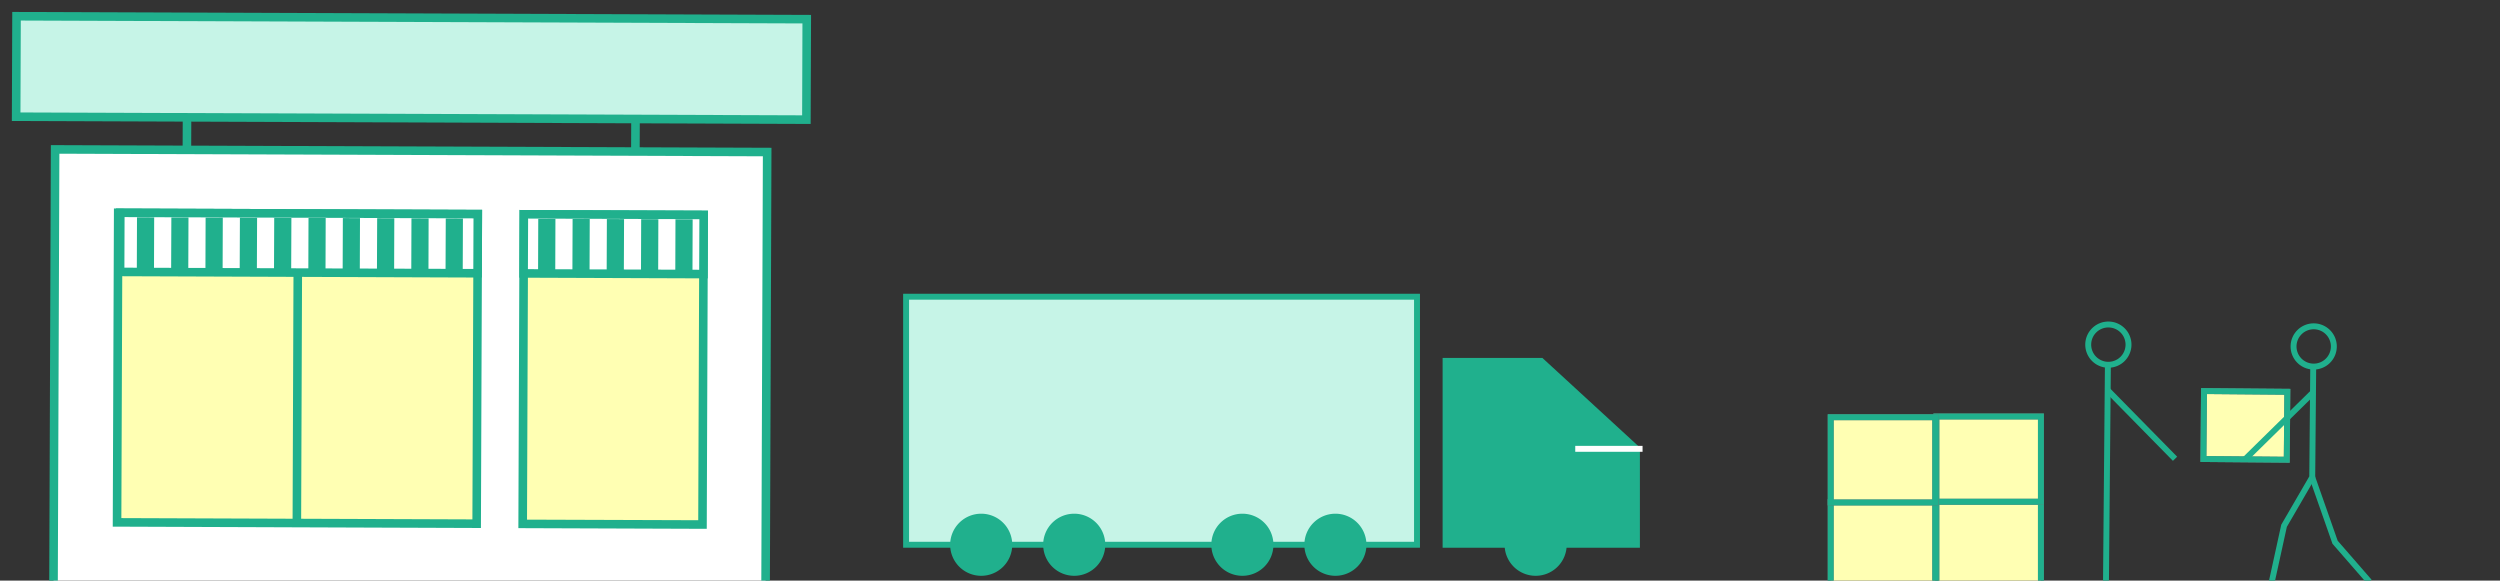 <svg xmlns="http://www.w3.org/2000/svg" xmlns:xlink="http://www.w3.org/1999/xlink" width="422" height="98" viewBox="0 0 422 98">
  <rect x="0" y="0" width="422" height="98" fill="#333333" stroke="none"/>
  <defs>
    <clipPath id="clip-path">
      <rect id="長方形_14624" data-name="長方形 14624" width="422" height="98" transform="translate(668 2034)" fill="#fff" stroke="#707070" stroke-width="1"/>
    </clipPath>
    <clipPath id="clip-path-2">
      <rect id="長方形_212" data-name="長方形 212" width="92.252" height="45.283" fill="none" stroke="#707070" stroke-width="1"/>
    </clipPath>
    <clipPath id="clip-path-3">
      <rect id="長方形_199" data-name="長方形 199" width="125.265" height="49.007" fill="none"/>
    </clipPath>
  </defs>
  <g id="マスクグループ_9490" data-name="マスクグループ 9490" transform="translate(-668 -2034)" clip-path="url(#clip-path)">
    <g id="グループ_9925" data-name="グループ 9925">
      <g id="グループ_9453" data-name="グループ 9453" transform="translate(976.265 2087.859)">
        <rect id="長方形_202" data-name="長方形 202" width="11.473" height="14.07" transform="translate(63.67 23.623) rotate(-89.5)" fill="#ffffb3" stroke="#707070" stroke-width="1"/>
        <rect id="長方形_203" data-name="長方形 203" width="11.473" height="14.07" transform="translate(63.67 23.623) rotate(-89.5)" fill="none" stroke="#20b08d" stroke-miterlimit="10" stroke-width="1"/>
        <g id="グループ_107" data-name="グループ 107" transform="translate(0 0)">
          <g id="グループ_106" data-name="グループ 106" clip-path="url(#clip-path-2)">
            <path id="パス_85" data-name="パス 85" d="M45.97,3.959A3.4,3.4,0,1,1,42.6.527,3.4,3.4,0,0,1,45.97,3.959Z" transform="translate(39.717 0.696)" fill="none" stroke="#20b08d" stroke-miterlimit="10" stroke-width="1"/>
            <path id="パス_86" data-name="パス 86" d="M44.44,3.9l-.165,18.674-4.76,8.2L37.239,41.161" transform="translate(37.767 4.122)" fill="none" stroke="#20b08d" stroke-miterlimit="10" stroke-width="1"/>
            <path id="パス_87" data-name="パス 87" d="M40.732,13.175l3.853,10.973L50.372,30.8" transform="translate(41.31 13.524)" fill="none" stroke="#20b08d" stroke-miterlimit="10" stroke-width="1"/>
            <line id="線_295" data-name="線 295" x1="11.573" y2="11.372" transform="translate(70.676 12.313)" fill="none" stroke="#20b08d" stroke-miterlimit="10" stroke-width="1"/>
            <path id="パス_88" data-name="パス 88" d="M28.761,3.807A3.4,3.4,0,1,1,25.389.375,3.4,3.4,0,0,1,28.761,3.807Z" transform="translate(22.266 0.542)" fill="none" stroke="#20b08d" stroke-miterlimit="10" stroke-width="1"/>
            <line id="線_296" data-name="線 296" x1="0.328" y2="37.317" transform="translate(47.219 7.722)" fill="none" stroke="#20b08d" stroke-miterlimit="10" stroke-width="1"/>
            <line id="線_297" data-name="線 297" x2="11.372" y2="11.574" transform="translate(47.509 12.008)" fill="none" stroke="#20b08d" stroke-miterlimit="10" stroke-width="1"/>
            <rect id="長方形_204" data-name="長方形 204" width="17.652" height="14.393" transform="translate(18.589 30.765)" fill="#ffffb3" stroke="#707070" stroke-width="1"/>
            <rect id="長方形_205" data-name="長方形 205" width="17.652" height="14.393" transform="translate(18.589 30.765)" fill="none" stroke="#20b08d" stroke-miterlimit="10" stroke-width="1"/>
            <rect id="長方形_206" data-name="長方形 206" width="17.652" height="14.393" transform="translate(18.59 16.44)" fill="#ffffb3" stroke="#707070" stroke-width="1"/>
            <rect id="長方形_207" data-name="長方形 207" width="17.652" height="14.393" transform="translate(18.59 16.44)" fill="none" stroke="#20b08d" stroke-miterlimit="10" stroke-width="1"/>
            <rect id="長方形_208" data-name="長方形 208" width="17.652" height="14.393" transform="translate(0.756 30.89)" fill="#ffffb3" stroke="#707070" stroke-width="1"/>
            <rect id="長方形_209" data-name="長方形 209" width="17.652" height="14.393" transform="translate(0.756 30.89)" fill="none" stroke="#20b08d" stroke-miterlimit="10" stroke-width="1"/>
            <rect id="長方形_210" data-name="長方形 210" width="17.652" height="14.393" transform="translate(0.756 16.566)" fill="#ffffb3" stroke="#707070" stroke-width="1"/>
            <rect id="長方形_211" data-name="長方形 211" width="17.652" height="14.393" transform="translate(0.756 16.566)" fill="none" stroke="#20b08d" stroke-miterlimit="10" stroke-width="1"/>
          </g>
        </g>
      </g>
      <g id="グループ_9443" data-name="グループ 9443" transform="translate(820.001 2083.137)">
        <path id="パス_68" data-name="パス 68" d="M16.652,6.207,32.8,21.049V37.241H.5V6.207Z" transform="translate(91.512 5.576)" fill="#20b08d"/>
        <rect id="長方形_197" data-name="長方形 197" width="86.241" height="41.867" transform="translate(0.948 0.949)" fill="#c6f4e7"/>
        <g id="グループ_99" data-name="グループ 99" transform="translate(-0.001 0)">
          <g id="グループ_98" data-name="グループ 98" clip-path="url(#clip-path-3)">
            <rect id="長方形_198" data-name="長方形 198" width="86.241" height="41.867" transform="translate(0.949 0.949)" fill="none" stroke="#20b08d" stroke-miterlimit="10" stroke-width="1"/>
          </g>
        </g>
        <g id="グループ_101" data-name="グループ 101" transform="translate(-0.001 0)">
          <g id="グループ_100" data-name="グループ 100" clip-path="url(#clip-path-3)">
            <path id="パス_69" data-name="パス 69" d="M.5,37.241H32.8V21.049L16.65,6.207H.5Z" transform="translate(91.514 5.576)" fill="none" stroke="#20b08d" stroke-miterlimit="10" stroke-width="1"/>
            <path id="パス_70" data-name="パス 70" d="M24.554,25.036A5.241,5.241,0,1,0,29.8,19.795a5.241,5.241,0,0,0-5.241,5.241" transform="translate(43.619 17.781)" fill="#20b08d"/>
            <path id="パス_71" data-name="パス 71" d="M6.746,25.036a5.241,5.241,0,1,0,5.241-5.241,5.241,5.241,0,0,0-5.241,5.241" transform="translate(95.231 17.781)" fill="#20b08d"/>
            <ellipse id="楕円形_41" data-name="楕円形 41" cx="5.241" cy="5.241" rx="5.241" ry="5.241" transform="translate(101.978 37.575)" fill="none"/>
            <path id="パス_72" data-name="パス 72" d="M32.825,25.036a5.241,5.241,0,1,0,5.241-5.241,5.241,5.241,0,0,0-5.241,5.241" transform="translate(19.648 17.781)" fill="#20b08d"/>
            <path id="パス_73" data-name="パス 73" d="M47.779,25.036a5.241,5.241,0,1,0,5.241-5.241,5.241,5.241,0,0,0-5.241,5.241" transform="translate(-23.692 17.781)" fill="#20b08d"/>
            <path id="パス_74" data-name="パス 74" d="M56.05,25.036a5.241,5.241,0,1,0,5.241-5.241,5.241,5.241,0,0,0-5.241,5.241" transform="translate(-47.664 17.781)" fill="#20b08d"/>
            <line id="線_289" data-name="線 289" x1="11.702" transform="translate(113.902 26.625)" fill="none" stroke="#fff" stroke-miterlimit="10" stroke-width="1"/>
          </g>
        </g>
      </g>
      <g id="グループ_9445" data-name="グループ 9445" transform="translate(670 2036.016)">
        <rect id="長方形_169" data-name="長方形 169" width="73.869" height="120.195" transform="matrix(0.004, -1, 1, 0.004, 7.032, 97.073)" fill="#fff"/>
        <path id="パス_47" data-name="パス 47" d="M5.809,89.4l.265-72.422,118.748.437-.266,72.422Zm-1.453,1.44L126,91.294l.275-75.317L4.634,15.529Z" transform="translate(1.95 6.951)" fill="#20b08d"/>
        <rect id="長方形_170" data-name="長方形 170" width="16.959" height="133.391" transform="matrix(0.004, -1, 1, 0.004, 0.727, 17.686)" fill="#c6f4e7"/>
        <path id="パス_48" data-name="パス 48" d="M1.453,16.966,1.51,1.453l131.943.486L133.4,17.451ZM.069,0,0,18.408l134.838.5L134.907.5Z" fill="#20b08d"/>
        <rect id="長方形_171" data-name="長方形 171" width="52.261" height="60.704" transform="translate(17.757 86.16) rotate(-89.788)" fill="#ffffb3"/>
        <path id="パス_49" data-name="パス 49" d="M74.114,23.145l-.2,53.708-62.15-.23.2-53.708ZM72.474,75.4l.188-50.815-59.256-.219-.187,50.815Z" transform="translate(5.267 10.257)" fill="#20b08d"/>
        <rect id="長方形_172" data-name="長方形 172" width="52.262" height="30.351" transform="translate(86.231 86.413) rotate(-89.79)" fill="#ffffb3"/>
        <path id="パス_50" data-name="パス 50" d="M91.061,23.207l-.2,53.708-31.8-.117.2-53.708ZM89.422,75.462l.187-50.815-28.9-.1-.188,50.815Z" transform="translate(26.439 10.336)" fill="#20b08d"/>
        <rect id="長方形_173" data-name="長方形 173" width="52.261" height="1.447" transform="translate(47.386 86.27) rotate(-89.789)" fill="#20b08d"/>
        <rect id="長方形_174" data-name="長方形 174" width="9.986" height="60.351" transform="translate(18.266 43.885) rotate(-89.788)" fill="#fff"/>
        <path id="パス_51" data-name="パス 51" d="M73.957,23.145l-.043,11.433-61.8-.229.042-11.433Zm-1.485,9.98.032-8.538-58.9-.217-.03,8.538Z" transform="translate(5.423 10.258)" fill="#20b08d"/>
        <rect id="長方形_175" data-name="長方形 175" width="5.495" height="1.447" transform="translate(28.826 23.284) rotate(-89.789)" fill="#20b08d"/>
        <rect id="長方形_176" data-name="長方形 176" width="5.494" height="1.447" transform="matrix(0.004, -1, 1, 0.004, 104.529, 23.563)" fill="#20b08d"/>
        <path id="パス_52" data-name="パス 52" d="M69.617,24.151l-.033,8.686-2.9-.012.035-8.686Zm-5.792-.022L63.8,32.813l-2.9-.01.029-8.684Zm-5.791-.022-.029,8.686-2.9-.01L55.14,24.1Zm-5.791-.022-.032,8.686-2.894-.01.032-8.686Zm-5.791-.022-.029,8.686-2.9-.01.029-8.684Zm-5.788-.02-.035,8.686-2.9-.012.035-8.686Zm-5.791-.022-.035,8.686-2.9-.012.035-8.686ZM29.082,24l-.029,8.684-2.9-.01.029-8.684Zm-5.791-.022-.032,8.684-2.894-.01L20.4,23.97ZM17.5,23.958l-.029,8.684-2.9-.01.029-8.684Z" transform="translate(6.525 10.72)" fill="#20b08d"/>
        <rect id="長方形_177" data-name="長方形 177" width="9.986" height="30.357" transform="matrix(0.004, -1, 1, 0.004, 86.385, 44.137)" fill="#fff"/>
        <path id="パス_53" data-name="パス 53" d="M91.02,23.207l-.042,11.432-31.806-.117.042-11.432Zm-1.485,9.979.032-8.538-28.909-.106-.033,8.538Z" transform="translate(26.487 10.336)" fill="#20b08d"/>
        <path id="パス_54" data-name="パス 54" d="M87.45,24.216,87.422,32.9l-2.9-.01.029-8.684Zm-5.789-.022-.029,8.684-2.9-.01.029-8.684Zm-5.788-.02-.035,8.684-2.9-.012.033-8.684Zm-5.793-.022-.032,8.684-2.894-.01.032-8.684Zm-5.791-.022-.029,8.684-2.9-.01.029-8.684Z" transform="translate(27.469 10.797)" fill="#20b08d"/>
      </g>
    </g>
  </g>
</svg>
